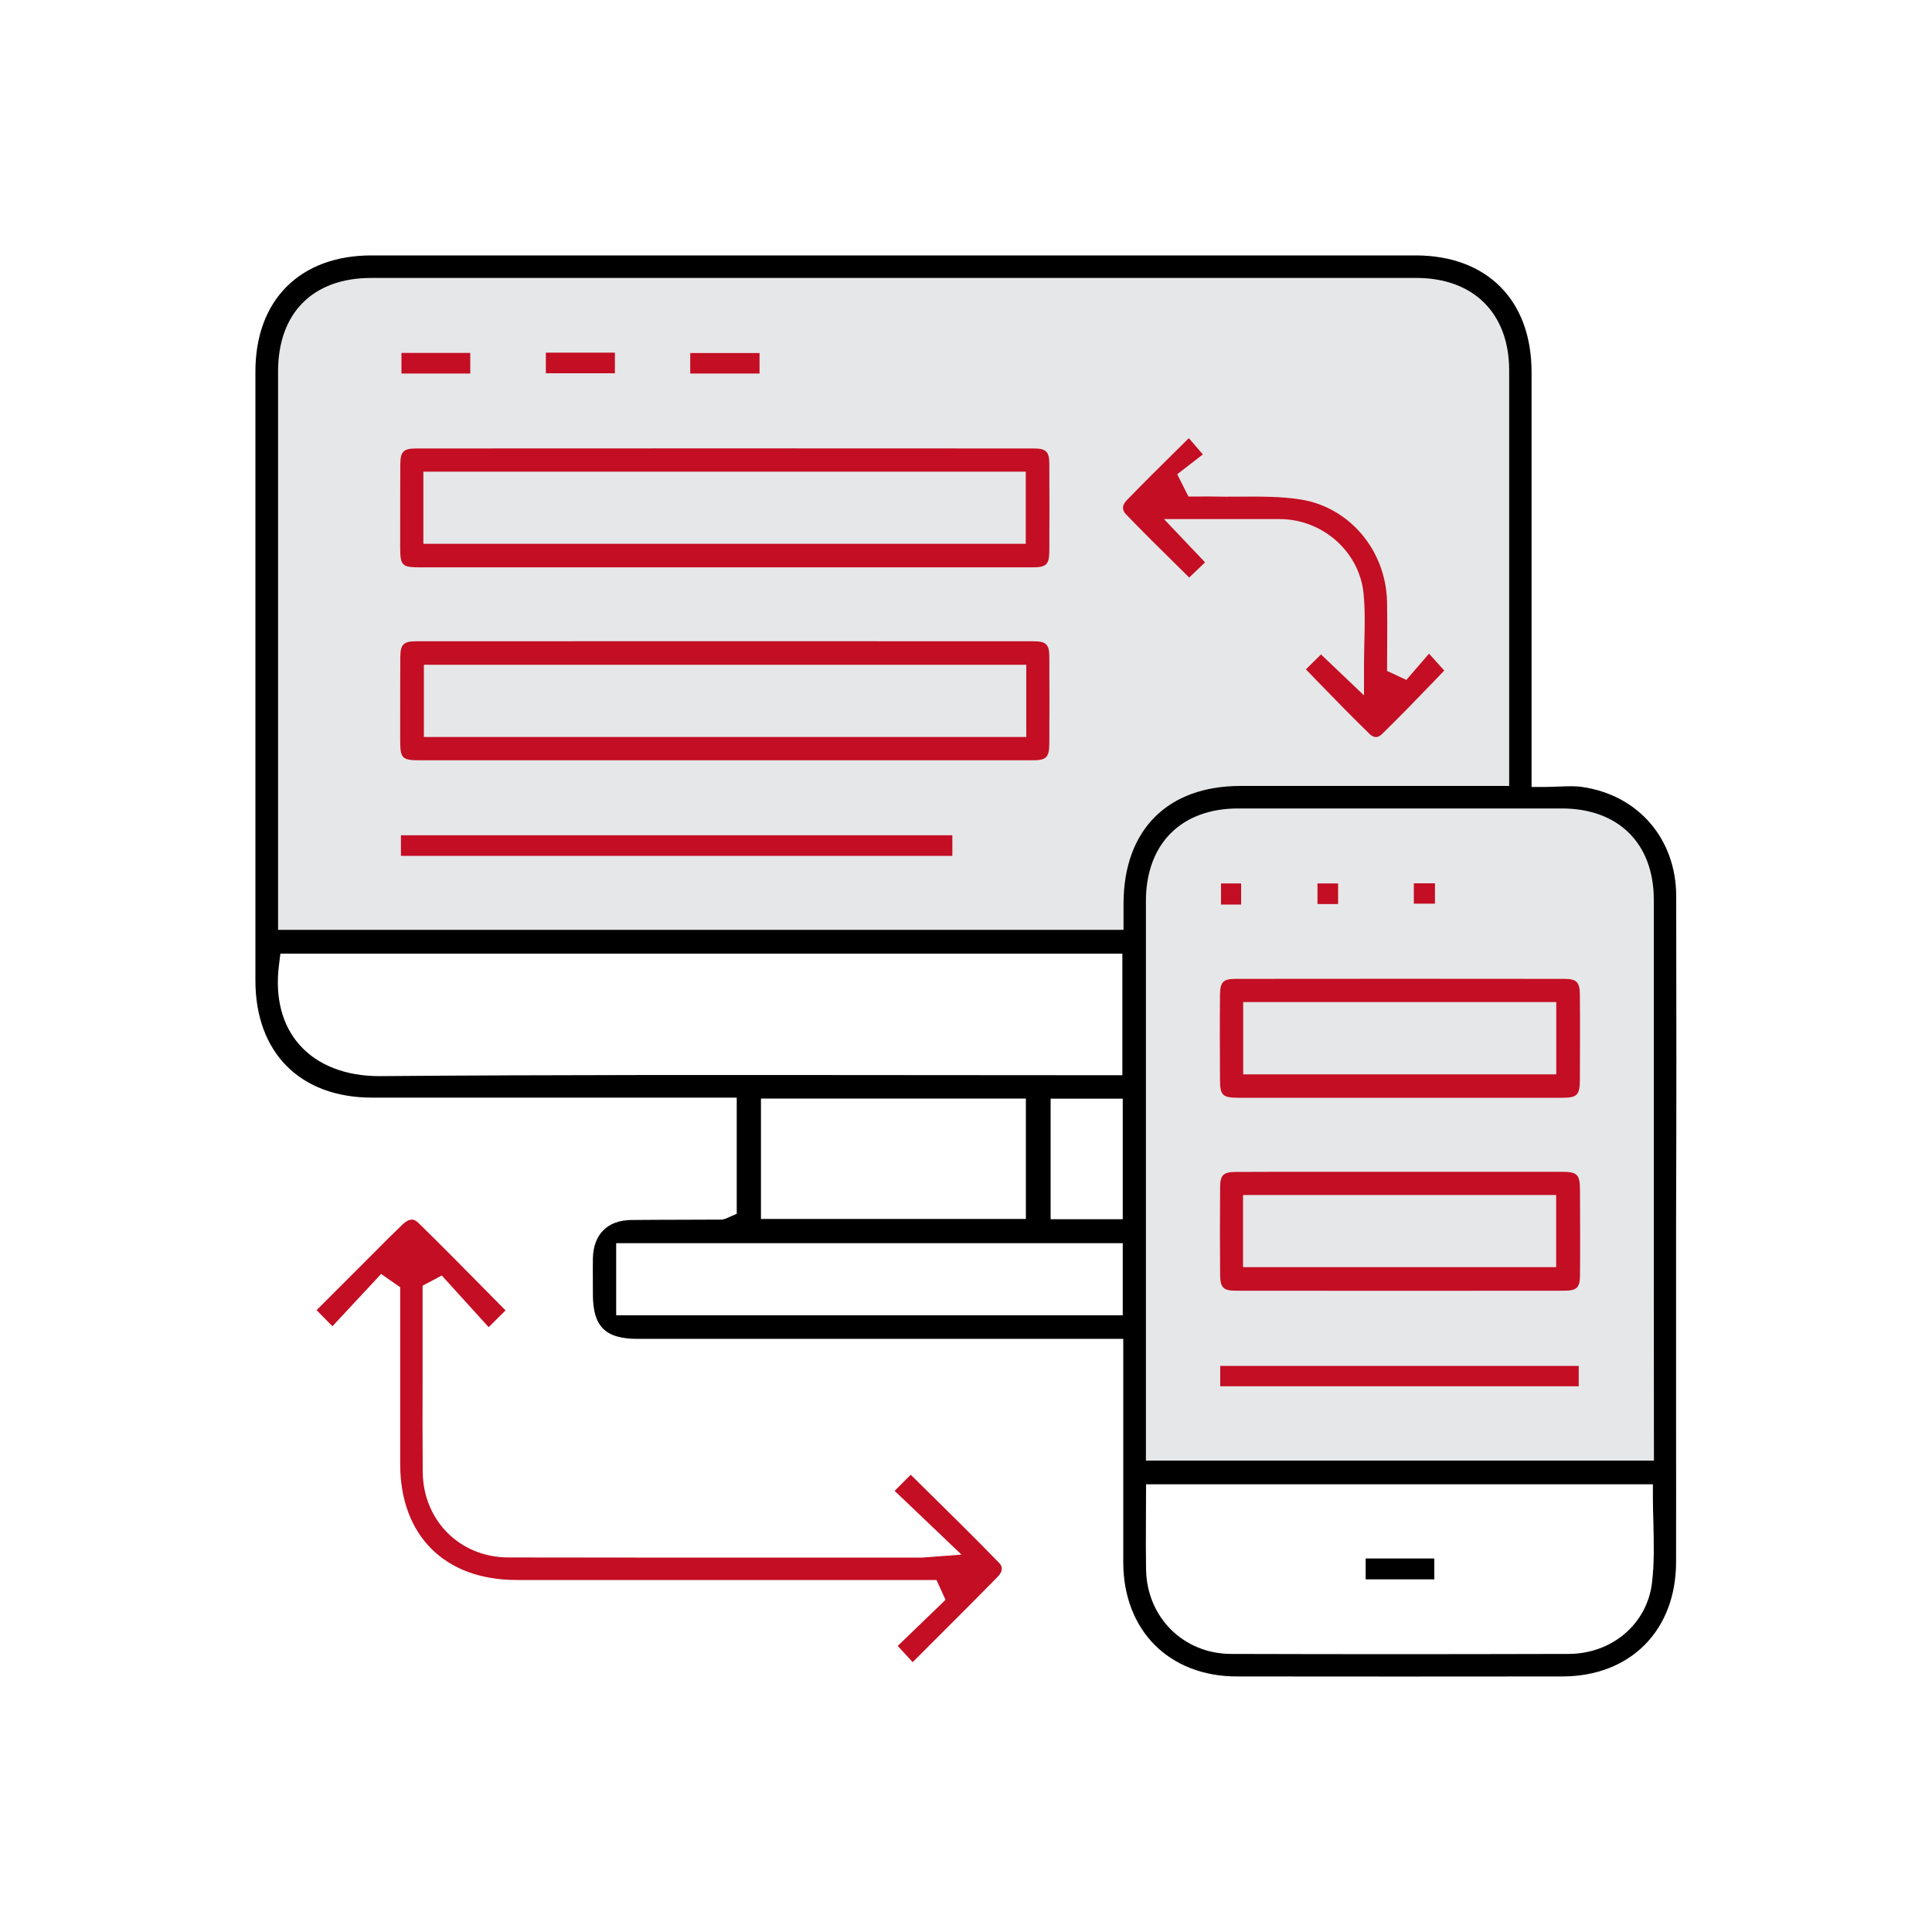 <?xml version="1.0" encoding="utf-8"?>
<!-- Generator: Adobe Illustrator 25.0.1, SVG Export Plug-In . SVG Version: 6.00 Build 0)  -->
<svg version="1.1" id="圖層_1" xmlns="http://www.w3.org/2000/svg" xmlns:xlink="http://www.w3.org/1999/xlink" x="0px" y="0px"
	 viewBox="0 0 150 150" style="enable-background:new 0 0 150 150;" xml:space="preserve">
<style type="text/css">
	.st0{fill:#E6E7E8;}
	.st1{fill:#C30E23;}
</style>
<g>
	<path class="st0" d="M128.41,113.4H88.97l0-43.44c0-4.44,2.74-7.19,7.15-7.19c8.38,0,16.76,0,25.14,0c4.4,0,7.14,2.72,7.14,7.09
		c0,10.08,0,20.17,0,30.25L128.41,113.4z"/>
	<path class="st0" d="M87.23,70.1l0,0.73l0,1.36H21.59l0-43.35c0-4.54,2.7-7.25,7.21-7.26h81.16c4.44,0,7.2,2.74,7.21,7.15
		c0,7.29,0,14.58,0,21.86l0,10.43l-20.86,0C90.66,61.02,87.26,64.42,87.23,70.1z"/>
	<path d="M130.14,69.57c-0.01-4.44-2.94-7.84-7.3-8.47c-0.55-0.08-1.14-0.06-1.83-0.03c-0.35,0.01-0.72,0.03-1.1,0.03h-1l0-32.21
		c0-5.58-3.45-9.05-8.99-9.06c-27.02,0-54.04,0-81.07,0c-5.56,0-9.02,3.46-9.02,9.02c0,15.76,0,31.51,0,47.27
		c0,5.61,3.47,9.1,9.06,9.1l17.85,0l10.46,0v9.02l-0.6,0.26c-0.16,0.08-0.37,0.19-0.66,0.19l-2.78,0.01c-1.37,0-2.74,0.01-4.11,0.02
		c-1.9,0.01-3,1.12-3.02,3.05c-0.01,0.64,0,1.27,0,1.91l0,0.77c0,2.55,0.95,3.5,3.49,3.5l35.21,0h2.48l0,6.95c0,3.47,0,6.93,0,10.4
		c0.01,5.29,3.56,8.86,8.83,8.86c8.42,0.01,16.84,0.01,25.27,0c5.27-0.01,8.81-3.57,8.82-8.87c0.01-3.65,0-7.29,0-10.94l0-4.74
		l0-10.6C130.16,86.53,130.16,78.05,130.14,69.57z M29.51,83.55c-0.03,0-0.06,0-0.09,0c-2.59,0-4.78-0.86-6.16-2.42
		c-1.36-1.53-1.92-3.68-1.6-6.21l0.11-0.88h65.37v9.44H84.8c-4.94,0-9.87-0.01-14.81-0.01C56.73,83.46,43,83.44,29.51,83.55z
		 M87.17,85.3v9.36h-5.6V85.3H87.17z M79.65,85.29v9.35H59.08v-9.35H79.65z M87.17,102.12H47.84v-5.6h39.33V102.12z M87.23,70.1
		l0,0.73l0,1.36H21.59l0-43.35c0-4.54,2.7-7.25,7.21-7.26h81.16c4.44,0,7.2,2.74,7.21,7.15c0,7.29,0,14.58,0,21.86l0,10.43l-20.86,0
		C90.66,61.02,87.26,64.42,87.23,70.1z M128.26,122.89c-0.38,3.19-3.1,5.51-6.47,5.52c-4.69,0.01-9.16,0.02-13.46,0.02
		c-4.4,0-8.63-0.01-12.75-0.02c-3.69-0.01-6.53-2.83-6.6-6.54c-0.02-1.26-0.02-2.52-0.01-3.83l0.01-2.8h39.35v1
		c0,0.67,0.02,1.35,0.04,2.01C128.4,119.77,128.45,121.34,128.26,122.89z M128.41,113.4H88.97l0-43.44c0-4.44,2.74-7.19,7.15-7.19
		c8.38,0,16.76,0,25.14,0c4.4,0,7.14,2.72,7.14,7.09c0,10.08,0,20.17,0,30.25L128.41,113.4z"/>
	<path class="st1" d="M72.15,115.92l-1.44-1.42l-1.25,1.25l5.19,4.95L72,120.9c-0.22,0.02-0.35,0.03-0.49,0.03l-7.94,0
		c-8.03,0-16.07,0.01-24.11-0.01c-3.75-0.01-6.6-2.86-6.64-6.63c-0.02-2.44-0.02-4.88-0.01-7.32l0-7.15l1.49-0.79l3.64,4.01
		l1.31-1.3l-1.41-1.43c-1.77-1.79-3.53-3.58-5.32-5.33c-0.29-0.29-0.64-0.52-1.31,0.13c-0.76,0.73-1.5,1.47-2.24,2.22l-4.39,4.39
		l1.23,1.25l3.78-4.06l1.48,1.03l0,13.72c0,5.56,3.46,9.01,9.03,9.01l21.71,0l10.9,0l0.7,1.54l-3.71,3.58l1.16,1.26l1.31-1.31
		c1.76-1.76,3.53-3.52,5.27-5.3c0.61-0.62,0.24-0.99,0.1-1.13C75.78,119.5,73.94,117.68,72.15,115.92z"/>
	<path class="st1" d="M80.26,34.82c-15.99-0.01-31.97-0.01-47.96,0c-0.97,0-1.21,0.24-1.22,1.22c-0.01,1.74-0.01,3.48-0.01,5.22
		l0,1.21c0,1.45,0.13,1.58,1.57,1.58l23.63,0l6.42,0c5.81,0,11.63,0,17.44,0c1.12,0,1.34-0.21,1.34-1.34c0.01-2.22,0.01-4.44,0-6.66
		C81.47,35.06,81.23,34.82,80.26,34.82z M79.65,42.22H32.87v-5.6h46.77V42.22z"/>
	<path class="st1" d="M80.26,49.79c-15.99-0.01-31.97-0.01-47.96,0c-0.97,0-1.21,0.24-1.22,1.23c-0.01,1.74-0.01,3.48-0.01,5.22
		l0,1.21c0,1.44,0.13,1.58,1.57,1.58l23.51,0l6.22,0c5.92,0,11.84,0,17.76,0c1.12,0,1.33-0.21,1.34-1.34c0.01-2.22,0.01-4.44,0-6.66
		C81.47,50.03,81.23,49.79,80.26,49.79z M79.69,57.22H32.91v-5.61h46.77V57.22z"/>
	<path class="st1" d="M112.13,52.06l-1.18-1.31l-1.76,2.04l-1.5-0.7l0.01-2.13c0.01-1.08,0.01-2.15-0.01-3.23
		c-0.09-4.03-2.94-7.38-6.77-7.96c-1.51-0.23-3.05-0.22-4.68-0.21c-0.73,0-1.46,0.01-2.19-0.01c-0.26-0.01-0.52,0-0.78,0l-1,0
		l-0.87-1.73l1.99-1.54l-1.09-1.26l-0.86,0.85c-1.34,1.32-2.66,2.63-3.95,3.96c-0.5,0.52-0.28,0.88-0.03,1.14
		c1.3,1.35,2.66,2.69,3.97,3.98l0.9,0.89l1.23-1.18l-3.19-3.36h8.53c0.26,0,0.53,0,0.79,0.01c3.19,0.17,5.84,2.63,6.17,5.71
		c0.13,1.26,0.1,2.51,0.07,3.83c-0.01,0.58-0.03,1.18-0.03,1.8v2.34l-3.34-3.18l-1.17,1.16l0.91,0.94c1.32,1.36,2.68,2.76,4.05,4.09
		c0.31,0.3,0.63,0.3,0.94,0c1.37-1.34,2.71-2.72,4-4.06L112.13,52.06z"/>
	<rect x="31.13" y="64.85" class="st1" width="42.81" height="1.6"/>
	<rect x="31.17" y="27.4" class="st1" width="5.34" height="1.6"/>
	<rect x="42.38" y="27.38" class="st1" width="5.36" height="1.6"/>
	<rect x="53.59" y="27.41" class="st1" width="5.38" height="1.59"/>
	<path class="st1" d="M96.19,85.23c2.93,0,5.85,0,8.78,0l3.62,0l3.64,0c3.04,0,6.07,0,9.1,0c1.11,0,1.32-0.22,1.33-1.36
		c0.01-2.22,0.02-4.44,0-6.66c-0.01-0.97-0.25-1.21-1.23-1.21c-8.5-0.01-17-0.01-25.5,0c-0.96,0-1.2,0.24-1.21,1.24
		c-0.02,2.18-0.01,4.36,0,6.54C94.72,85.05,94.9,85.23,96.19,85.23z M96.52,77.8h24.31v5.61H96.52V77.8z"/>
	<path class="st1" d="M121.21,90.98c-2.93,0-5.85,0-8.78,0l-3.62,0l-3.61,0c-1.2,0-2.41,0-3.61,0c-1.88,0-3.76,0-5.64,0.01
		c-0.98,0-1.22,0.24-1.22,1.22c-0.02,2.26-0.02,4.51,0,6.77c0.01,0.99,0.25,1.23,1.22,1.23c8.5,0.01,17,0.01,25.5,0
		c0.98,0,1.22-0.24,1.22-1.23c0.02-2.09,0.01-4.19,0-6.28l0-0.26C122.66,91.16,122.48,90.98,121.21,90.98z M120.82,98.38H96.51v-5.6
		h24.31V98.38z"/>
	<rect x="94.74" y="106.05" class="st1" width="27.83" height="1.58"/>
	<rect x="94.8" y="68.59" class="st1" width="1.56" height="1.64"/>
	<rect x="102.29" y="68.59" class="st1" width="1.6" height="1.6"/>
	<rect x="109.77" y="68.58" class="st1" width="1.64" height="1.58"/>
	<rect x="106.03" y="121" width="5.33" height="1.62"/>
</g>
</svg>

